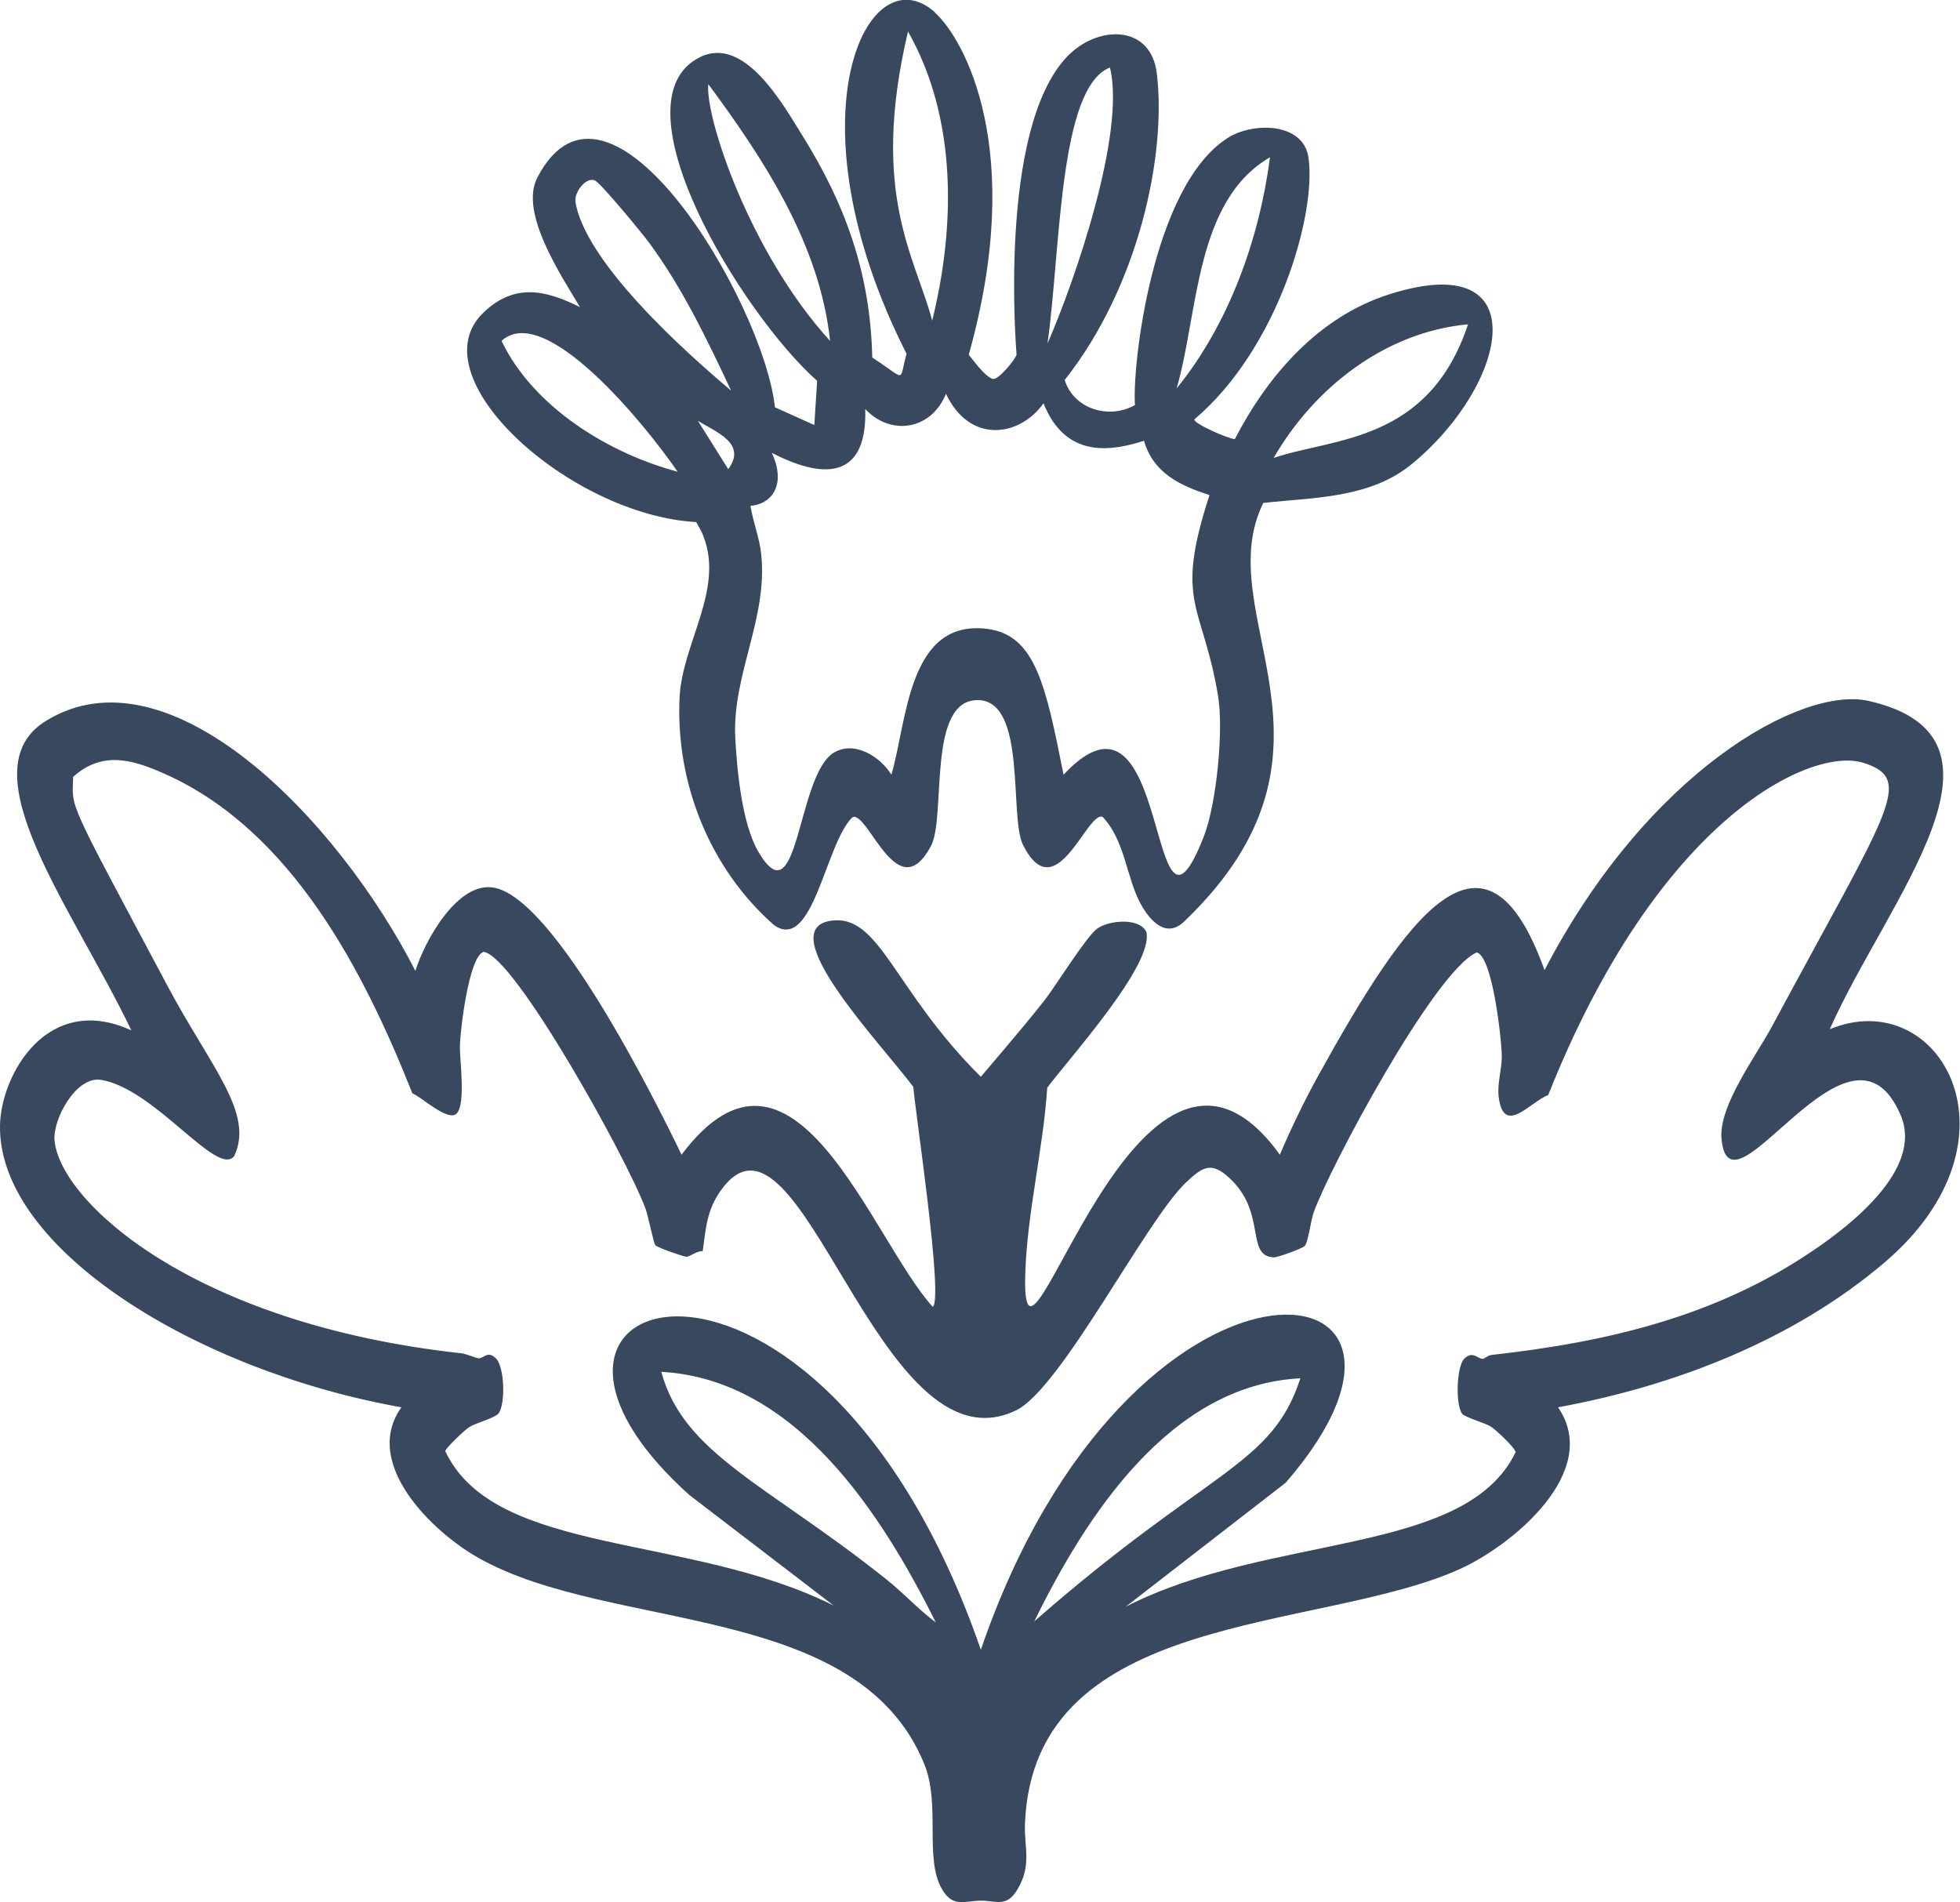 <?xml version="1.0" encoding="UTF-8"?>
<svg id="Layer_2" data-name="Layer 2" xmlns="http://www.w3.org/2000/svg" viewBox="0 0 69.68 67.63">
  <defs>
    <style>
      .cls-1 {
        fill: #38485e;
      }
    </style>
  </defs>
  <g id="Layer_1-2" data-name="Layer 1">
    <g>
      <path class="cls-1" d="M14.77,34.51c.32-1.04,1.5-3.21,2.81-2.95,2.17.44,5.67,7.47,6.65,9.49,3.98-5.29,6.73,2.98,8.93,5.41.39-.28-.62-6.9-.69-7.82-1.16-1.55-5.07-5.62-2.91-5.91,1.73-.23,2.21,2.48,5.31,5.55.13-.16,1.38-1.6,2.25-2.7.41-.52,1.49-2.28,1.89-2.57s1.48-.4,1.74.11c.31,1.15-2.8,4.57-3.52,5.55-.14,2.16-.71,4.43-.78,6.59-.18,5.64,3.97-11.24,9.05-4.21.41-.96.86-1.89,1.36-2.8,3.14-5.68,5.93-9.67,8.05-3.76,3.67-7.06,9.14-10.12,11.53-9.57,5.73,1.31.66,7.05-1.39,11.67,3.9-1.62,7.08,3.92,1.95,8.29-3.24,2.76-7.45,4.39-11.61,5.15,1.57,2.29-1.64,4.92-3.51,5.76-5.05,2.26-15.12,1.42-15.44,9.02-.04.86.25,1.46-.25,2.33-.4.7-.78.42-1.34.43s-.97.25-1.35-.39c-.66-1.11-.04-3.02-.65-4.49-2.38-5.78-11.13-4.65-15.83-7.3-1.64-.92-4.17-3.36-2.75-5.36C6.94,48.73-.07,44.37,0,40.01c.03-1.78,1.67-4.75,4.67-3.38-2.12-4.41-5.88-9.25-3.04-11,4.37-2.7,10.37,3.47,13.14,8.89ZM24.98,44.48c-.18-.02-.47.2-.57.2s-1.05-.33-1.11-.41c-.07-.09-.25-1.02-.35-1.3-.68-1.83-4.69-9.03-5.76-9.13-.53.17-.83,2.83-.84,3.34s.22,2.08-.12,2.41c-.31.3-1.26-.61-1.57-.72-1.72-4.34-4.28-9.31-8.74-11.33-1.15-.52-2.26-.88-3.32.08-.03,1.18-.26.64,3.35,7.42,1.54,2.9,3.11,4.54,2.37,6.07-.62.73-2.82-2.41-4.73-2.72-.9-.14-1.73,1.43-1.65,2.17.22,2.17,4.94,6.51,14.46,7.55.18.02.55.18.61.18.21,0,.32-.29.62,0s.35,1.59.1,1.95c-.12.17-.8.34-1.04.49-.14.08-.85.75-.86.86,1.76,3.74,8.66,2.91,13.81,5.49l-5.13-3.93c-8.33-7.48,4.56-11.26,10.36,5.5,5.31-15.49,17.89-14.08,10.84-5.94l-5.69,4.41c5.14-2.63,12.06-1.78,13.86-5.49,0-.15-.73-.83-.89-.92-.19-.12-.92-.33-1.01-.45-.24-.33-.2-1.66.07-1.95.3-.31.48,0,.67,0,.04,0,.18-.13.3-.14,4.12-.46,7.98-1.36,11.45-3.72,1.36-.92,3.89-2.9,3.11-4.78-1.8-4.31-6.11,4.04-6.38.79-.09-1.16,1.23-2.92,1.79-3.96,4.17-7.76,5.1-8.79,3.26-9.38s-7.27,1.91-11.21,11.81c-.64.24-1.58,1.48-1.76.07-.06-.48.11-.96.11-1.44,0-.54-.32-3.56-.89-3.7-1.5.65-5.26,7.71-5.8,9.25-.1.28-.19,1.03-.31,1.18-.09.1-.99.42-1.11.41-.99-.05-.27-1.52-1.48-2.73-.7-.7-1.01-.53-1.65.08-1.43,1.37-4.44,7.33-6.03,8.09-4.91,2.37-7.67-11.81-10.5-7.81-.5.71-.52,1.32-.64,2.16ZM33.27,57.68c-1.92-3.85-4.98-8.65-9.76-8.91.79,2.92,3.76,4,7.98,7.36.62.49,1.15,1.08,1.78,1.55ZM46.23,49c-4.63.23-7.62,4.89-9.46,8.64,6.21-5.44,8.44-5.5,9.46-8.64Z"/>
      <path class="cls-1" d="M33.24.45c1.03.93,3.25,4.87,1.2,12.16.19.23.57.77.85.86.2.06.83-.72.85-.87,0,0-.69-7.99,1.8-10.59,1.07-1.12,2.99-1.17,3.19.63.34,2.92-.67,7.57-3.28,10.87.33,1.04,1.58,1.41,2.5.89-.11-1.29.59-7.81,3.32-9.51.88-.55,2.68-.55,2.85.73.28,2.04-1.11,6.8-4.06,9.29-.03.15,1.23.7,1.44.7,1.17-2.26,2.97-4.34,5.47-5.14,5.32-1.71,4.25,3.21.83,6.02-1.49,1.23-3.47,1.19-5.29,1.39-1.97,4.02,3.58,8.76-2.81,14.88-.65.62-1.22-.03-1.55-.63-.51-.94-.55-2.24-1.35-3.09-.56-.22-1.66,3.32-2.83,1-.5-1,.14-5.08-1.57-5.15-1.87-.07-1.15,4.13-1.7,5.18-1.19,2.25-2.23-1.24-2.79-1.02-.96.9-1.4,4.82-2.79,3.84-2.28-2-3.51-5.05-3.36-8.11.1-1.9,1.57-3.81.86-5.68-.04-.12-.09-.23-.27-.54-4.49-.25-9.94-5.15-7.57-7.44,1.09-1.05,2.19-.83,3.44-.2-.64-1.08-2.17-3.35-1.52-4.6,2.52-4.88,8.04,4.41,8.45,8.16l1.4.63.1-1.57c-2.71-2.41-7.28-9.93-4.18-11.5,1.59-.81,2.97,1.68,3.65,2.77,1.55,2.48,2.42,4.92,2.49,7.9,1.26.82.93.89,1.22-.13-4.27-8.42-1.39-14.29,1.01-12.14ZM33.14,11.4c.83-3.36.89-7.2-.86-10.28-1.37,5.8.28,8.04.86,10.28ZM39.46,2.4c-1.82.71-1.75,6.48-2.22,9.81.96-2.19,2.79-7.48,2.22-9.81ZM29.51,12.12c-.36-3.42-2.34-6.44-4.33-9.13-.12,1.17,1.48,6.01,4.33,9.13ZM45.15,5.59c-2.68,1.56-2.54,5.55-3.32,8.22,1.86-2.29,2.94-5.31,3.32-8.22ZM25.98,13.86c-.85-1.8-1.72-3.63-2.91-5.24-.22-.3-1.73-2.14-1.93-2.21-.32-.12-.74.44-.68.78.41,2.45,4.96,6.2,5.51,6.68ZM52.19,11.53c-2.94.27-5.47,2.25-6.91,4.75,2.11-.72,5.51-.53,6.91-4.75ZM24.09,16.77c-1.18-1.72-4.73-6.06-6.26-4.65,1.13,2.35,3.79,3.99,6.26,4.65ZM37.09,14.35c-.86,1.19-2.62,1.43-3.46-.35-.54,1.32-1.99,1.49-2.87.54.07,2.32-1.26,2.62-3.32,1.56.56,1.22-.1,1.85-.76,1.88.09.58.32,1.13.38,1.71.25,2.29-1.04,4.31-.92,6.55.06,1.15.24,3.05.82,4.04,1.44,2.46,1.36-2.71,2.68-3.52.74-.45,1.66.15,2.05.78.56-1.88.58-5.56,3.43-5.18,1.69.23,2.06,2.01,2.69,5.18,3.87-4.13,2.96,7.38,4.99,2.19.45-1.16.71-3.79.5-5.01-.54-3.25-1.57-3.25-.3-7.12-1.06-.34-2-.79-2.33-1.93-1.1.35-2.77.68-3.57-1.33ZM25.89,16.68c.68-.92-.44-1.32-1.08-1.72l1.08,1.72Z"/>
    </g>
  </g>
</svg>